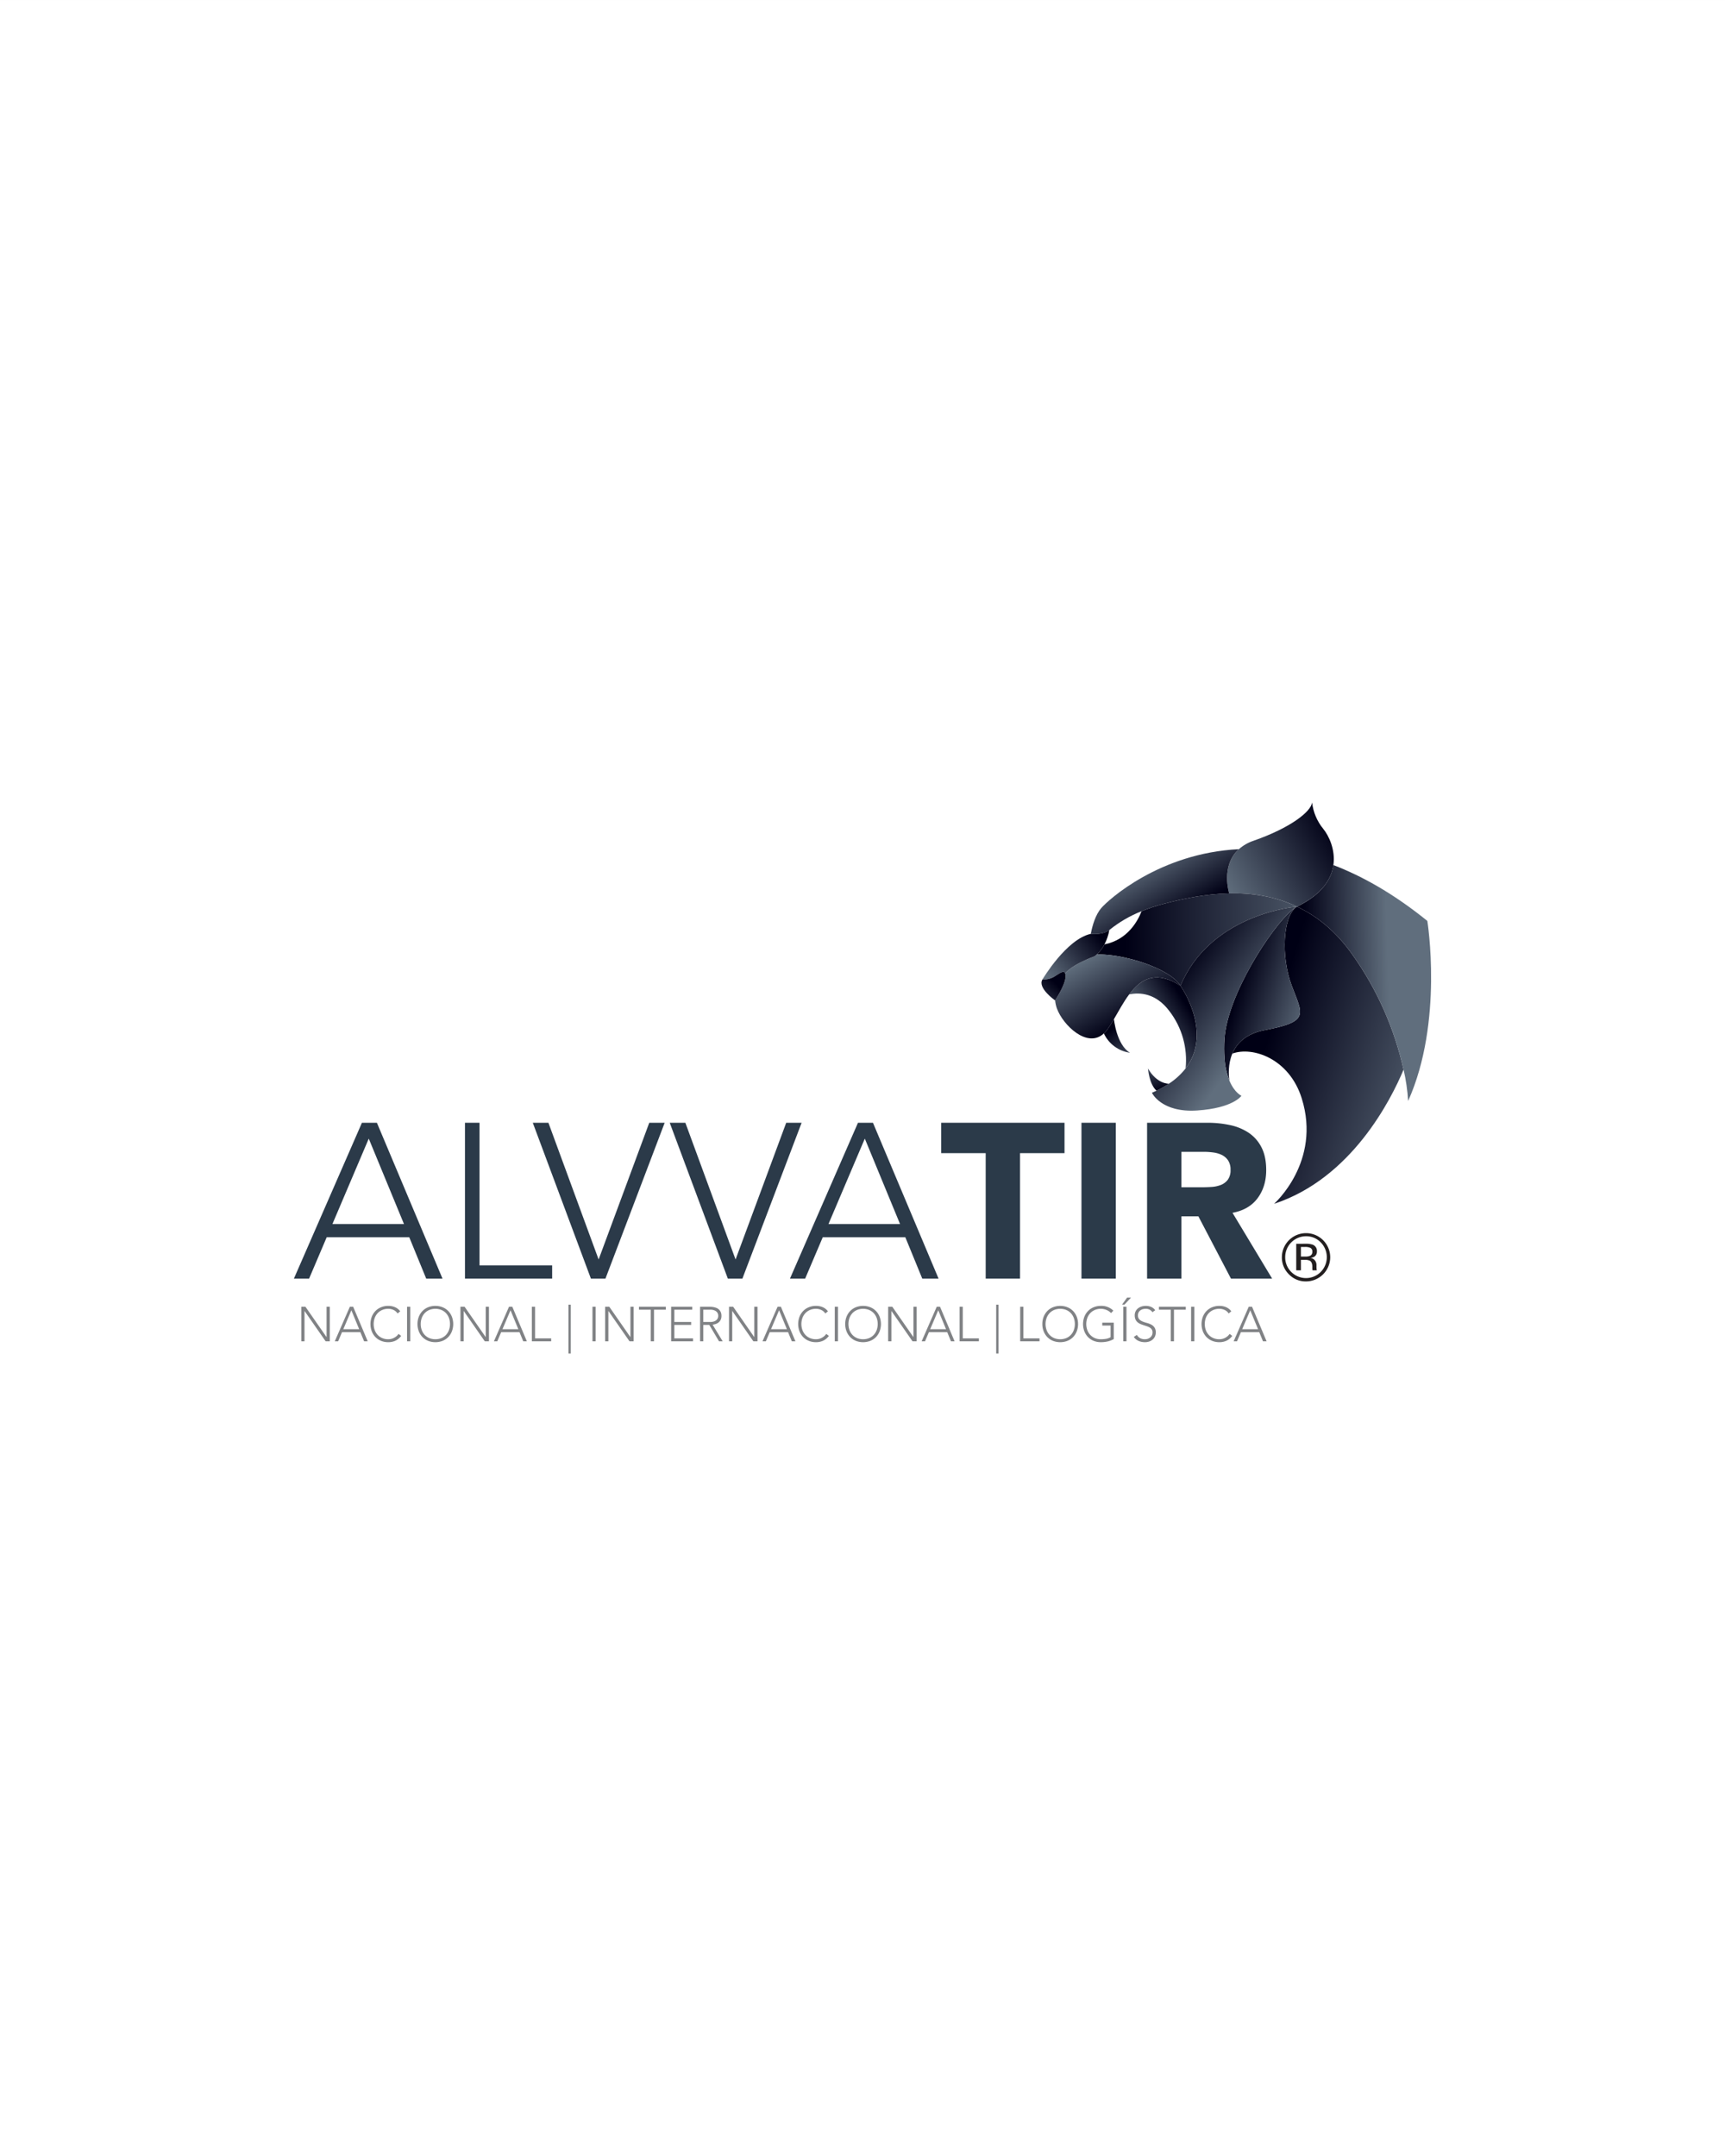 <svg xmlns="http://www.w3.org/2000/svg" xmlns:xlink="http://www.w3.org/1999/xlink" id="Layer_1" data-name="Layer 1" viewBox="0 0 1080 1350"><rect x="0" y="0" width="1080" height="1350" fill="#333333" stroke="none"/><defs><clipPath id="clip-path"><rect x="1373.055" y="1350" width="1080" height="1350.008" fill="none"></rect></clipPath><clipPath id="clip-path-2"><path d="M878.768,669.736c-7.862,18.815-32.606,68.148-81.09,84.043,0,0,29.817-26.306,17.289-66.138-7.828-24.891-30.813-32.566-43.416-27.918,2.685-6.401,8.421-12.471,20.112-14.678,28.567-5.382,23.93-9.643,17.04-27.935-6.754-17.921-5.576-43.136,2.833-49.076-.534.347-1.456.962-2.697,1.831a14.418,14.418,0,0,1,3.197-2.161c.006-.007.017-.007.023-.012,12.607,5.968,24.566,15.629,34.978,30.506a199.173,199.173,0,0,1,31.729,71.537" fill="none" clip-rule="evenodd"></path></clipPath><linearGradient id="linear-gradient" x1="912.485" y1="687.579" x2="793.475" y2="650.996" gradientUnits="userSpaceOnUse"><stop offset="0" stop-color="#606e7d"></stop><stop offset="1" stop-color="#000015"></stop></linearGradient><clipPath id="clip-path-3"><path d="M881.613,689.394a119.662,119.662,0,0,0-2.845-19.657A199.173,199.173,0,0,0,847.039,598.199c-10.412-14.877-22.371-24.538-34.978-30.506,15.561-7.613,21.505-17.199,22.763-26.012,18.428,7.038,38.124,18.218,58.811,34.967,0,0,10.275,63.14-12.021,112.746" fill="none" clip-rule="evenodd"></path></clipPath><linearGradient id="linear-gradient-2" x1="869.225" y1="615.213" x2="817.249" y2="616.71" xlink:href="#linear-gradient"></linearGradient><clipPath id="clip-path-4"><path d="M834.823,541.68c-1.258,8.813-7.202,18.4-22.763,26.012h-.011c-13.764-6.515-28.3-8.625-42.466-8.295,0,0-5.529-17.206,6.048-27.673a26.795,26.795,0,0,1,9.267-5.308c23.305-8.142,35.957-18.292,36.583-23.924a31.829,31.829,0,0,0,7.016,16.533c3.414,4.198,7.697,12.959,6.326,22.654" fill="none" clip-rule="evenodd"></path></clipPath><linearGradient id="linear-gradient-3" x1="765.942" y1="554.642" x2="833.294" y2="516.122" xlink:href="#linear-gradient"></linearGradient><clipPath id="clip-path-5"><path d="M812.049,567.693c-.882.068-51,4.17-71.373,45.936q-.845,1.724-1.622,3.544c-2.145-3.368-6.367-6.582-11.693-9.394-11.691-6.172-28.703-10.411-40.684-10.127a22.384,22.384,0,0,0,4.819-6.333c14.549-2.845,20.897-14.729,23.224-20.76a115.324,115.324,0,0,1,14.059-4.683c12.408-3.3,26.409-6.144,40.803-6.479,14.167-.33,28.703,1.779,42.466,8.295" fill="none" clip-rule="evenodd"></path></clipPath><linearGradient id="linear-gradient-4" x1="847.394" y1="586.754" x2="704.589" y2="588.744" xlink:href="#linear-gradient"></linearGradient><clipPath id="clip-path-6"><path d="M742.269,669.054a50.167,50.167,0,0,0-10.104-35.906c-8.392-11.214-18.325-11.896-25.227-10.474,3.863-5.161,8.369-9.252,14.155-10.356,4.927-.95,10.787.28,17.962,4.853a63.239,63.239,0,0,1,6.331,12.119c4.21,10.577,7.261,26.302-3.117,39.763" fill="none" clip-rule="evenodd"></path></clipPath><linearGradient id="linear-gradient-5" x1="715.113" y1="649.49" x2="744.121" y2="631.155" xlink:href="#linear-gradient"></linearGradient><clipPath id="clip-path-7"><path d="M791.663,645.045c-11.691,2.207-17.427,8.278-20.112,14.678-2.753,6.554-2.321,13.456-1.837,16.903a45.655,45.655,0,0,1-3.055-13.983,84.019,84.019,0,0,1-.029-12.022c1.752-27.604,29.46-70.024,42.209-80.755,1.241-.87,2.163-1.484,2.697-1.831-8.409,5.939-9.586,31.155-2.833,49.076,6.89,18.292,11.527,22.553-17.04,27.935" fill="none" clip-rule="evenodd"></path></clipPath><linearGradient id="linear-gradient-6" x1="822.589" y1="631.081" x2="775.58" y2="617.043" xlink:href="#linear-gradient"></linearGradient><clipPath id="clip-path-8"><path d="M812.061,567.693h-.011c-.882.068-51,4.17-71.373,45.936q-.845,1.724-1.622,3.544a63.239,63.239,0,0,1,6.331,12.119c4.21,10.577,7.261,26.302-3.117,39.763a43.313,43.313,0,0,1-10.463,9.529v.006a64.188,64.188,0,0,1-7.737,4.364c-.922.443-1.877.875-2.867,1.303,0,0,5.826,12.59,28.373,11.088,22.552-1.502,27.678-9.211,27.678-9.211s-4.352-1.826-7.538-9.507a45.655,45.655,0,0,1-3.055-13.983,84.019,84.019,0,0,1-.029-12.022c1.752-27.604,29.46-70.024,42.209-80.755a14.418,14.418,0,0,1,3.197-2.161c.006-.007.017-.007.023-.012" fill="none" clip-rule="evenodd"></path></clipPath><linearGradient id="linear-gradient-7" x1="786.201" y1="646.15" x2="734.824" y2="609.709" xlink:href="#linear-gradient"></linearGradient><clipPath id="clip-path-9"><path d="M739.055,617.173c-7.175-4.574-13.035-5.803-17.962-4.853-5.786,1.104-10.292,5.195-14.155,10.356-3.556,4.745-6.559,10.4-9.518,15.458-1.32,2.258-2.623,4.397-3.966,6.286a16.682,16.682,0,0,1-2.338,2.686c-10.469,9.627-25.637-5.348-29.358-15.526a20.488,20.488,0,0,1-1.161-5.138s6.112-9.268,6.486-14.422a6.434,6.434,0,0,0-.171-2.474,12.423,12.423,0,0,1,1.206-1.332q.446-.426.951-.852a30.789,30.789,0,0,1,3.466-2.48c.409-.257.83-.513,1.257-.758q.324-.187.648-.375c.432-.239.865-.477,1.296-.705a85.212,85.212,0,0,1,9.575-4.279q.718-.53,1.366-1.11c11.981-.284,28.993,3.955,40.684,10.127,5.326,2.812,9.547,6.026,11.693,9.394" fill="none" clip-rule="evenodd"></path></clipPath><linearGradient id="linear-gradient-8" x1="683.272" y1="598.034" x2="707.067" y2="639.741" xlink:href="#linear-gradient"></linearGradient><clipPath id="clip-path-10"><path d="M769.583,559.398c-14.394.335-28.395,3.18-40.803,6.479a115.324,115.324,0,0,0-14.059,4.683,77.287,77.287,0,0,0-20.191,11.788,11.235,11.235,0,0,1-3.727,1.793,21.887,21.887,0,0,1-7.875.597c1.059-5.524,2.994-11.97,6.521-16.107,4.381-5.132,36.532-34.489,86.182-36.906-11.578,10.468-6.048,27.673-6.048,27.673" fill="none" clip-rule="evenodd"></path></clipPath><linearGradient id="linear-gradient-9" x1="716.327" y1="537.153" x2="739.119" y2="574.704" xlink:href="#linear-gradient"></linearGradient><clipPath id="clip-path-11"><path d="M694.529,582.348a30.743,30.743,0,0,1-3.033,8.972,22.384,22.384,0,0,1-4.819,6.333q-.649.58-1.366,1.11a85.212,85.212,0,0,0-9.575,4.279c-.431.227-.864.466-1.296.705q-.325.189-.648.375c-.427.245-.848.501-1.257.758a30.789,30.789,0,0,0-3.466,2.48q-.505.417-.951.852a12.423,12.423,0,0,0-1.206,1.332c-.665-1.98-2.964-.603-6.155,1.552a12.221,12.221,0,0,1-8.027,2.139.051.051,0,0,0-.017-.005s14.871-25.136,30.215-28.493a21.887,21.887,0,0,0,7.875-.597,11.235,11.235,0,0,0,3.727-1.793" fill="none" clip-rule="evenodd"></path></clipPath><linearGradient id="linear-gradient-10" x1="655.299" y1="612.083" x2="688.5" y2="586.65" xlink:href="#linear-gradient"></linearGradient><clipPath id="clip-path-12"><path d="M667.083,612.018c-.374,5.154-6.486,14.422-6.486,14.422s-11.344-7.93-7.884-13.21a.051.051,0,0,1,.017.005,12.221,12.221,0,0,0,8.027-2.139c3.192-2.155,5.491-3.532,6.155-1.552a6.434,6.434,0,0,1,.171,2.474" fill="none" clip-rule="evenodd"></path></clipPath><linearGradient id="linear-gradient-11" x1="638.818" y1="637.079" x2="660.218" y2="614.922" xlink:href="#linear-gradient"></linearGradient><clipPath id="clip-path-13"><path d="M707.484,659.201a21.318,21.318,0,0,1-16.368-12.097,16.682,16.682,0,0,0,2.338-2.686c1.343-1.888,2.646-4.028,3.966-6.286,0,0,1.548,16.061,10.064,21.068" fill="none" clip-rule="evenodd"></path></clipPath><linearGradient id="linear-gradient-12" x1="713.677" y1="668.103" x2="696.258" y2="644.554" xlink:href="#linear-gradient"></linearGradient><clipPath id="clip-path-14"><path d="M731.806,678.584v.006a64.188,64.188,0,0,1-7.737,4.364c-4.7-4.274-5.308-13.899-5.308-13.899,5.638,9.853,13.046,9.529,13.046,9.529" fill="none" clip-rule="evenodd"></path></clipPath><linearGradient id="linear-gradient-13" x1="718.128" y1="661.063" x2="728.149" y2="681.988" xlink:href="#linear-gradient"></linearGradient></defs><title>alvvatir capa</title><rect y="0.004" width="1080" height="1349.996" fill="#fff"></rect><g clip-path="url(#clip-path)"><rect x="958.412" y="1350" width="1909.286" height="1350.008"></rect></g><path d="M230.872,712.957,208.126,766.443h44.801Zm-4.274-9.925h9.374l41.079,97.598H266.85L256.236,774.714H204.542l-11.028,25.916h-9.511Z" fill="#2b3a49"></path><polygon points="291.113 703.031 300.211 703.031 300.211 792.358 345.702 792.358 345.702 800.63 291.113 800.63 291.113 703.031" fill="#2b3a49"></polygon><polygon points="333.571 703.031 343.358 703.031 374.788 788.637 406.494 703.031 416.143 703.031 379.062 800.63 369.963 800.63 333.571 703.031" fill="#2b3a49"></polygon><polygon points="419.311 703.031 429.098 703.031 460.528 788.637 492.234 703.031 501.883 703.031 464.802 800.63 455.703 800.63 419.311 703.031" fill="#2b3a49"></polygon><path d="M541.447,712.957l-22.745,53.486h44.801Zm-4.274-9.925h9.374L587.627,800.63H577.426L566.812,774.714H515.117l-11.028,25.916h-9.511Z" fill="#2b3a49"></path><polygon points="617.127 722.055 589.282 722.055 589.282 703.031 666.478 703.031 666.478 722.055 638.632 722.055 638.632 800.63 617.127 800.63 617.127 722.055" fill="#2b3a49"></polygon><rect x="677.093" y="703.031" width="21.505" height="97.598" fill="#2b3a49"></rect><path d="M739.677,743.422h12.682q2.894,0,6.134-.207a19.235,19.235,0,0,0,5.858-1.241,10.137,10.137,0,0,0,4.343-3.24,9.864,9.864,0,0,0,1.723-6.203,10.299,10.299,0,0,0-1.516-5.928,10.108,10.108,0,0,0-3.86-3.377,17.117,17.117,0,0,0-5.376-1.585,43.812,43.812,0,0,0-5.928-.414H739.677Zm-21.505-40.39h37.771a66.647,66.647,0,0,1,14.13,1.447,33.525,33.525,0,0,1,11.717,4.825,24.038,24.038,0,0,1,7.995,9.098q2.964,5.721,2.964,14.268,0,10.339-5.376,17.576-5.376,7.237-15.715,9.167L796.472,800.63H770.694l-20.402-39.012H739.677v39.012H718.172Z" fill="#2b3a49"></path><g clip-path="url(#clip-path-2)"><rect x="771.551" y="567.693" width="107.217" height="186.087" fill="url(#linear-gradient)"></rect></g><g clip-path="url(#clip-path-3)"><rect x="812.061" y="541.68" width="91.849" height="147.713" fill="url(#linear-gradient-2)"></rect></g><g clip-path="url(#clip-path-4)"><rect x="764.053" y="502.493" width="72.141" height="65.2" fill="url(#linear-gradient-3)"></rect></g><g clip-path="url(#clip-path-5)"><rect x="686.678" y="559.068" width="125.371" height="58.105" fill="url(#linear-gradient-4)"></rect></g><g clip-path="url(#clip-path-6)"><rect x="706.937" y="611.369" width="45.709" height="57.685" fill="url(#linear-gradient-5)"></rect></g><g clip-path="url(#clip-path-7)"><rect x="766.34" y="568.034" width="53.89" height="108.592" fill="url(#linear-gradient-6)"></rect></g><g clip-path="url(#clip-path-8)"><rect x="721.202" y="567.693" width="90.859" height="129.154" fill="url(#linear-gradient-7)"></rect></g><g clip-path="url(#clip-path-9)"><rect x="660.597" y="597.369" width="78.457" height="59.363" fill="url(#linear-gradient-8)"></rect></g><g clip-path="url(#clip-path-10)"><rect x="682.928" y="531.725" width="92.703" height="53.536" fill="url(#linear-gradient-9)"></rect></g><g clip-path="url(#clip-path-11)"><rect x="652.713" y="582.348" width="41.816" height="31.401" fill="url(#linear-gradient-10)"></rect></g><g clip-path="url(#clip-path-12)"><rect x="649.254" y="607.564" width="17.91" height="18.877" fill="url(#linear-gradient-11)"></rect></g><g clip-path="url(#clip-path-13)"><rect x="691.116" y="638.133" width="16.368" height="21.068" fill="url(#linear-gradient-12)"></rect></g><g clip-path="url(#clip-path-14)"><rect x="718.761" y="669.054" width="13.046" height="13.899" fill="url(#linear-gradient-13)"></rect></g><path d="M817.376,778.794a12.829,12.829,0,0,1,4.544.599,4.129,4.129,0,0,1,2.579,4.213,3.624,3.624,0,0,1-1.635,3.283,6.374,6.374,0,0,1-2.409.803,4.049,4.049,0,0,1,2.868,1.628,4.578,4.578,0,0,1,.909,2.586v1.212c0,.387.014.803.042,1.24a2.453,2.453,0,0,0,.141.866l.105.212h-2.747c-.014-.057-.028-.113-.042-.169-.014-.056-.028-.113-.042-.183l-.057-.535v-1.325c0-1.924-.529-3.199-1.571-3.819a7.024,7.024,0,0,0-3.262-.535h-2.311v6.566h-2.931v-16.641Zm4.255,5.059a2.556,2.556,0,0,0-1.106-2.438,7.662,7.662,0,0,0-3.544-.62h-2.494v6.031h2.642a7.886,7.886,0,0,0,2.783-.373A2.551,2.551,0,0,0,821.631,783.853Zm11.202,3.304a15.19,15.19,0,0,1-15.169,15.211,14.507,14.507,0,0,1-10.709-4.459,14.718,14.718,0,0,1-4.396-10.751,15.137,15.137,0,0,1,30.273,0Zm-15.169-13.069a13.037,13.037,0,0,0-13.005,13.069,12.767,12.767,0,0,0,3.777,9.286,13.012,13.012,0,0,0,18.458,0,13.183,13.183,0,0,0,0-18.515A12.556,12.556,0,0,0,817.665,774.088Z" fill="#231f20"></path><path d="M782.764,820.435l-5.042,11.856h9.931Zm-.948-2.2h2.078l9.106,21.634H790.739l-2.353-5.745H776.928l-2.444,5.745h-2.109Zm-10.328,18.242a9.165,9.165,0,0,1-3.605,3.025,10.716,10.716,0,0,1-4.431.917,11.917,11.917,0,0,1-4.537-.84,10.218,10.218,0,0,1-3.529-2.353,10.796,10.796,0,0,1-2.292-3.606,13.015,13.015,0,0,1,0-9.121,10.834,10.834,0,0,1,2.292-3.59,10.393,10.393,0,0,1,3.529-2.368,11.729,11.729,0,0,1,4.537-.856,10.779,10.779,0,0,1,4.11.779,8.158,8.158,0,0,1,3.346,2.613l-1.65,1.375a5.984,5.984,0,0,0-2.582-2.231,7.832,7.832,0,0,0-3.224-.703,9.491,9.491,0,0,0-3.804.733,8.477,8.477,0,0,0-2.888,2.017,8.926,8.926,0,0,0-1.833,3.025,11.33,11.33,0,0,0,0,7.516,8.926,8.926,0,0,0,1.833,3.025,8.479,8.479,0,0,0,2.888,2.017,9.491,9.491,0,0,0,3.804.733,7.922,7.922,0,0,0,3.437-.81,8.302,8.302,0,0,0,1.605-1.039,6.65,6.65,0,0,0,1.344-1.513Zm-25.759-18.242H747.747v21.634h-2.017Zm-12.742,1.833h-7.395v-1.833H742.4v1.833h-7.395v19.8h-2.017ZM711.782,835.866a5.171,5.171,0,0,0,2.063,2.047,6.066,6.066,0,0,0,2.887.673,5.761,5.761,0,0,0,1.895-.306A4.828,4.828,0,0,0,720.17,837.424a4.02,4.02,0,0,0,1.039-1.329,3.942,3.942,0,0,0,.382-1.757,3.376,3.376,0,0,0-.473-1.864,3.795,3.795,0,0,0-1.268-1.207,9.292,9.292,0,0,0-1.788-.81q-.993-.336-2.047-.673-1.054-.335-2.047-.764a6.859,6.859,0,0,1-1.787-1.115,4.977,4.977,0,0,1-1.268-1.726,6.184,6.184,0,0,1-.473-2.567,5.566,5.566,0,0,1,.565-2.552,5.447,5.447,0,0,1,1.528-1.864,6.794,6.794,0,0,1,2.215-1.131,8.965,8.965,0,0,1,2.628-.382,8.509,8.509,0,0,1,3.285.626,6.241,6.241,0,0,1,2.612,2.093l-1.742,1.253a5.112,5.112,0,0,0-1.787-1.604,5.175,5.175,0,0,0-2.429-.535,6.587,6.587,0,0,0-1.864.26,4.645,4.645,0,0,0-1.543.764,3.756,3.756,0,0,0-1.054,1.268,3.851,3.851,0,0,0-.398,1.803,3.483,3.483,0,0,0,.825,2.49,5.824,5.824,0,0,0,2.063,1.375,21.957,21.957,0,0,0,2.689.886,13.016,13.016,0,0,1,2.689,1.024,5.8,5.8,0,0,1,2.062,1.787,5.326,5.326,0,0,1,.825,3.162,5.87,5.87,0,0,1-.55,2.598,5.715,5.715,0,0,1-1.482,1.91,6.41,6.41,0,0,1-2.154,1.176,8.156,8.156,0,0,1-2.536.398,10.177,10.177,0,0,1-3.942-.749,7.212,7.212,0,0,1-3.086-2.521Zm-6.111-23.375h2.444l-4.094,4.4h-1.528Zm-2.414,5.745H705.274v21.634h-2.017ZM697.33,838.463a14.036,14.036,0,0,1-3.927,1.512,19.363,19.363,0,0,1-4.141.443,11.918,11.918,0,0,1-4.537-.84,10.216,10.216,0,0,1-3.529-2.353,10.796,10.796,0,0,1-2.292-3.606,13.013,13.013,0,0,1,0-9.121,10.834,10.834,0,0,1,2.292-3.59,10.392,10.392,0,0,1,3.529-2.368,11.73,11.73,0,0,1,4.537-.856,10.478,10.478,0,0,1,7.792,2.995l-1.467,1.528a6.298,6.298,0,0,0-1.207-1.084,8.195,8.195,0,0,0-1.559-.856,10.055,10.055,0,0,0-1.757-.55,8.505,8.505,0,0,0-1.803-.199,9.492,9.492,0,0,0-3.804.733,8.476,8.476,0,0,0-2.888,2.017,8.923,8.923,0,0,0-1.833,3.025,11.329,11.329,0,0,0,0,7.516,8.923,8.923,0,0,0,1.833,3.025,8.478,8.478,0,0,0,2.888,2.017,9.492,9.492,0,0,0,3.804.733,18.473,18.473,0,0,0,3.27-.275,8.414,8.414,0,0,0,2.781-1.009v-7.272h-5.194v-1.833h7.211Zm-42.717-9.412a10.784,10.784,0,0,0,.642,3.759,8.922,8.922,0,0,0,1.833,3.025,8.48,8.48,0,0,0,2.888,2.017,10.233,10.233,0,0,0,7.608,0,8.482,8.482,0,0,0,2.887-2.017,8.917,8.917,0,0,0,1.834-3.025,11.33,11.33,0,0,0,0-7.516,8.917,8.917,0,0,0-1.834-3.025,8.479,8.479,0,0,0-2.887-2.017,10.233,10.233,0,0,0-7.608,0,8.477,8.477,0,0,0-2.888,2.017,8.922,8.922,0,0,0-1.833,3.025A10.782,10.782,0,0,0,654.613,829.051Zm-2.017,0a12.229,12.229,0,0,1,.825-4.553,10.833,10.833,0,0,1,2.292-3.59,10.39,10.39,0,0,1,3.529-2.368,12.457,12.457,0,0,1,9.075,0,10.398,10.398,0,0,1,3.529,2.368,10.85,10.85,0,0,1,2.292,3.59,13.023,13.023,0,0,1,0,9.121,10.812,10.812,0,0,1-2.292,3.606,10.222,10.222,0,0,1-3.529,2.353,12.671,12.671,0,0,1-9.075,0,10.215,10.215,0,0,1-3.529-2.353,10.795,10.795,0,0,1-2.292-3.606A12.346,12.346,0,0,1,652.596,829.051Zm-13.872-10.816h2.017v19.8h10.084v1.833H638.724Zm-13.568-1.283v30.555h-1.466V816.952Zm-24.384,1.283h2.017v19.8H612.873v1.833H600.773Zm-13.353,2.2-5.042,11.856h9.931Zm-.948-2.2h2.078l9.106,21.634h-2.261l-2.353-5.745H581.583l-2.444,5.745h-2.108Zm-30.403,0h2.597l13.17,18.944h.061V818.235h2.017v21.634h-2.598l-13.17-18.945h-.061v18.945h-2.017ZM531.197,829.051a10.782,10.782,0,0,0,.642,3.759,8.922,8.922,0,0,0,1.833,3.025,8.479,8.479,0,0,0,2.888,2.017,10.233,10.233,0,0,0,7.608,0,8.482,8.482,0,0,0,2.887-2.017,8.918,8.918,0,0,0,1.834-3.025,11.33,11.33,0,0,0,0-7.516,8.918,8.918,0,0,0-1.834-3.025,8.48,8.48,0,0,0-2.887-2.017,10.233,10.233,0,0,0-7.608,0,8.476,8.476,0,0,0-2.888,2.017,8.922,8.922,0,0,0-1.833,3.025A10.78,10.78,0,0,0,531.197,829.051Zm-2.017,0a12.228,12.228,0,0,1,.825-4.553,10.833,10.833,0,0,1,2.292-3.59,10.39,10.39,0,0,1,3.529-2.368,12.457,12.457,0,0,1,9.075,0,10.395,10.395,0,0,1,3.529,2.368,10.844,10.844,0,0,1,2.292,3.59,13.02,13.02,0,0,1,0,9.121,10.806,10.806,0,0,1-2.292,3.606,10.22,10.22,0,0,1-3.529,2.353,12.671,12.671,0,0,1-9.075,0,10.215,10.215,0,0,1-3.529-2.353,10.795,10.795,0,0,1-2.292-3.606A12.345,12.345,0,0,1,529.18,829.051Zm-6.539-10.816h2.017v21.634h-2.017Zm-3.698,18.242a9.165,9.165,0,0,1-3.605,3.025,10.716,10.716,0,0,1-4.431.917,11.917,11.917,0,0,1-4.537-.84,10.217,10.217,0,0,1-3.529-2.353,10.795,10.795,0,0,1-2.292-3.606,13.015,13.015,0,0,1,0-9.121,10.833,10.833,0,0,1,2.292-3.59,10.392,10.392,0,0,1,3.529-2.368,11.729,11.729,0,0,1,4.537-.856,10.779,10.779,0,0,1,4.11.779,8.159,8.159,0,0,1,3.346,2.613l-1.65,1.375a5.984,5.984,0,0,0-2.582-2.231,7.832,7.832,0,0,0-3.224-.703,9.491,9.491,0,0,0-3.804.733,8.476,8.476,0,0,0-2.888,2.017,8.925,8.925,0,0,0-1.833,3.025,11.33,11.33,0,0,0,0,7.516,8.925,8.925,0,0,0,1.833,3.025,8.479,8.479,0,0,0,2.888,2.017,9.491,9.491,0,0,0,3.804.733,7.922,7.922,0,0,0,3.437-.81,8.3,8.3,0,0,0,1.605-1.039,6.65,6.65,0,0,0,1.344-1.513Zm-31.166-16.042-5.042,11.856h9.931Zm-.948-2.2h2.078l9.106,21.634H495.752l-2.353-5.745H481.941l-2.445,5.745h-2.108Zm-30.403,0h2.597l13.17,18.944h.061V818.235h2.017v21.634h-2.598l-13.169-18.945h-.061v18.945H456.427Zm-18.12,0h5.683q.427,0,1.161.03a11.911,11.911,0,0,1,1.589.183,9.719,9.719,0,0,1,1.742.489,4.92,4.92,0,0,1,1.589.978A5.072,5.072,0,0,1,451.232,821.535a5.587,5.587,0,0,1,.458,2.383,5.452,5.452,0,0,1-.535,2.567,4.98,4.98,0,0,1-1.344,1.635,5.658,5.658,0,0,1-1.787.932,11.498,11.498,0,0,1-1.864.428l6.294,10.389h-2.292l-6.081-10.267h-3.758v10.267h-2.017Zm2.017,9.533h4.278a7.046,7.046,0,0,0,2.582-.397,4.276,4.276,0,0,0,1.543-.978,3.09,3.09,0,0,0,.749-1.253,3.86,3.86,0,0,0,0-2.445,3.09,3.09,0,0,0-.749-1.253,4.276,4.276,0,0,0-1.543-.978,7.046,7.046,0,0,0-2.582-.397h-4.278Zm-20.136-9.533h13.23v1.833H422.204v7.7h10.511v1.833h-10.511v8.434h11.703v1.833H420.187Zm-12.742,1.833h-7.395v-1.833h16.806v1.833h-7.395v19.8h-2.017Zm-28.569-1.833h2.597l13.17,18.944h.061V818.235h2.017v21.634h-2.598l-13.17-18.945h-.061v18.945h-2.017Zm-7.945,0h2.017v21.634h-2.017Zm-13.568-1.283v30.555h-1.466V816.952ZM332.98,818.235h2.017v19.8h10.084v1.833H332.98Zm-13.353,2.2-5.042,11.856h9.931Zm-.948-2.2h2.078l9.106,21.634h-2.261l-2.353-5.745H313.791l-2.444,5.745h-2.108Zm-30.403,0H290.874l13.17,18.944h.061V818.235h2.017v21.634h-2.598l-13.17-18.945h-.061v18.945h-2.017ZM263.405,829.051a10.786,10.786,0,0,0,.641,3.759,8.925,8.925,0,0,0,1.833,3.025,8.479,8.479,0,0,0,2.888,2.017,10.233,10.233,0,0,0,7.608,0,8.481,8.481,0,0,0,2.887-2.017,8.915,8.915,0,0,0,1.834-3.025,11.328,11.328,0,0,0,0-7.516,8.915,8.915,0,0,0-1.834-3.025,8.479,8.479,0,0,0-2.887-2.017,10.233,10.233,0,0,0-7.608,0,8.476,8.476,0,0,0-2.888,2.017,8.925,8.925,0,0,0-1.833,3.025A10.784,10.784,0,0,0,263.405,829.051Zm-2.017,0a12.228,12.228,0,0,1,.825-4.553,10.833,10.833,0,0,1,2.292-3.59,10.391,10.391,0,0,1,3.529-2.368,12.457,12.457,0,0,1,9.075,0,10.395,10.395,0,0,1,3.529,2.368,10.849,10.849,0,0,1,2.292,3.59,13.02,13.02,0,0,1,0,9.121,10.811,10.811,0,0,1-2.292,3.606,10.22,10.22,0,0,1-3.529,2.353,12.671,12.671,0,0,1-9.075,0,10.216,10.216,0,0,1-3.529-2.353,10.795,10.795,0,0,1-2.292-3.606A12.345,12.345,0,0,1,261.388,829.051Zm-6.539-10.816h2.017v21.634h-2.017Zm-3.698,18.242a9.165,9.165,0,0,1-3.605,3.025,10.717,10.717,0,0,1-4.431.917,11.916,11.916,0,0,1-4.537-.84,10.217,10.217,0,0,1-3.529-2.353,10.795,10.795,0,0,1-2.292-3.606,13.015,13.015,0,0,1,0-9.121,10.833,10.833,0,0,1,2.292-3.59,10.393,10.393,0,0,1,3.529-2.368,11.729,11.729,0,0,1,4.537-.856,10.779,10.779,0,0,1,4.11.779,8.159,8.159,0,0,1,3.346,2.613l-1.65,1.375a5.984,5.984,0,0,0-2.582-2.231,7.832,7.832,0,0,0-3.224-.703,9.491,9.491,0,0,0-3.804.733,8.476,8.476,0,0,0-2.888,2.017,8.922,8.922,0,0,0-1.833,3.025,11.33,11.33,0,0,0,0,7.516,8.922,8.922,0,0,0,1.833,3.025,8.479,8.479,0,0,0,2.888,2.017,9.491,9.491,0,0,0,3.804.733,7.922,7.922,0,0,0,3.437-.81,8.3,8.3,0,0,0,1.605-1.039,6.65,6.65,0,0,0,1.344-1.513Zm-31.167-16.042-5.042,11.856h9.931Zm-.948-2.2h2.078l9.105,21.634h-2.261l-2.353-5.745H214.148l-2.444,5.745h-2.108Zm-30.403,0h2.597l13.17,18.944h.061V818.235h2.017v21.634h-2.598l-13.17-18.945h-.061v18.945h-2.017Z" fill="#808285"></path></svg>